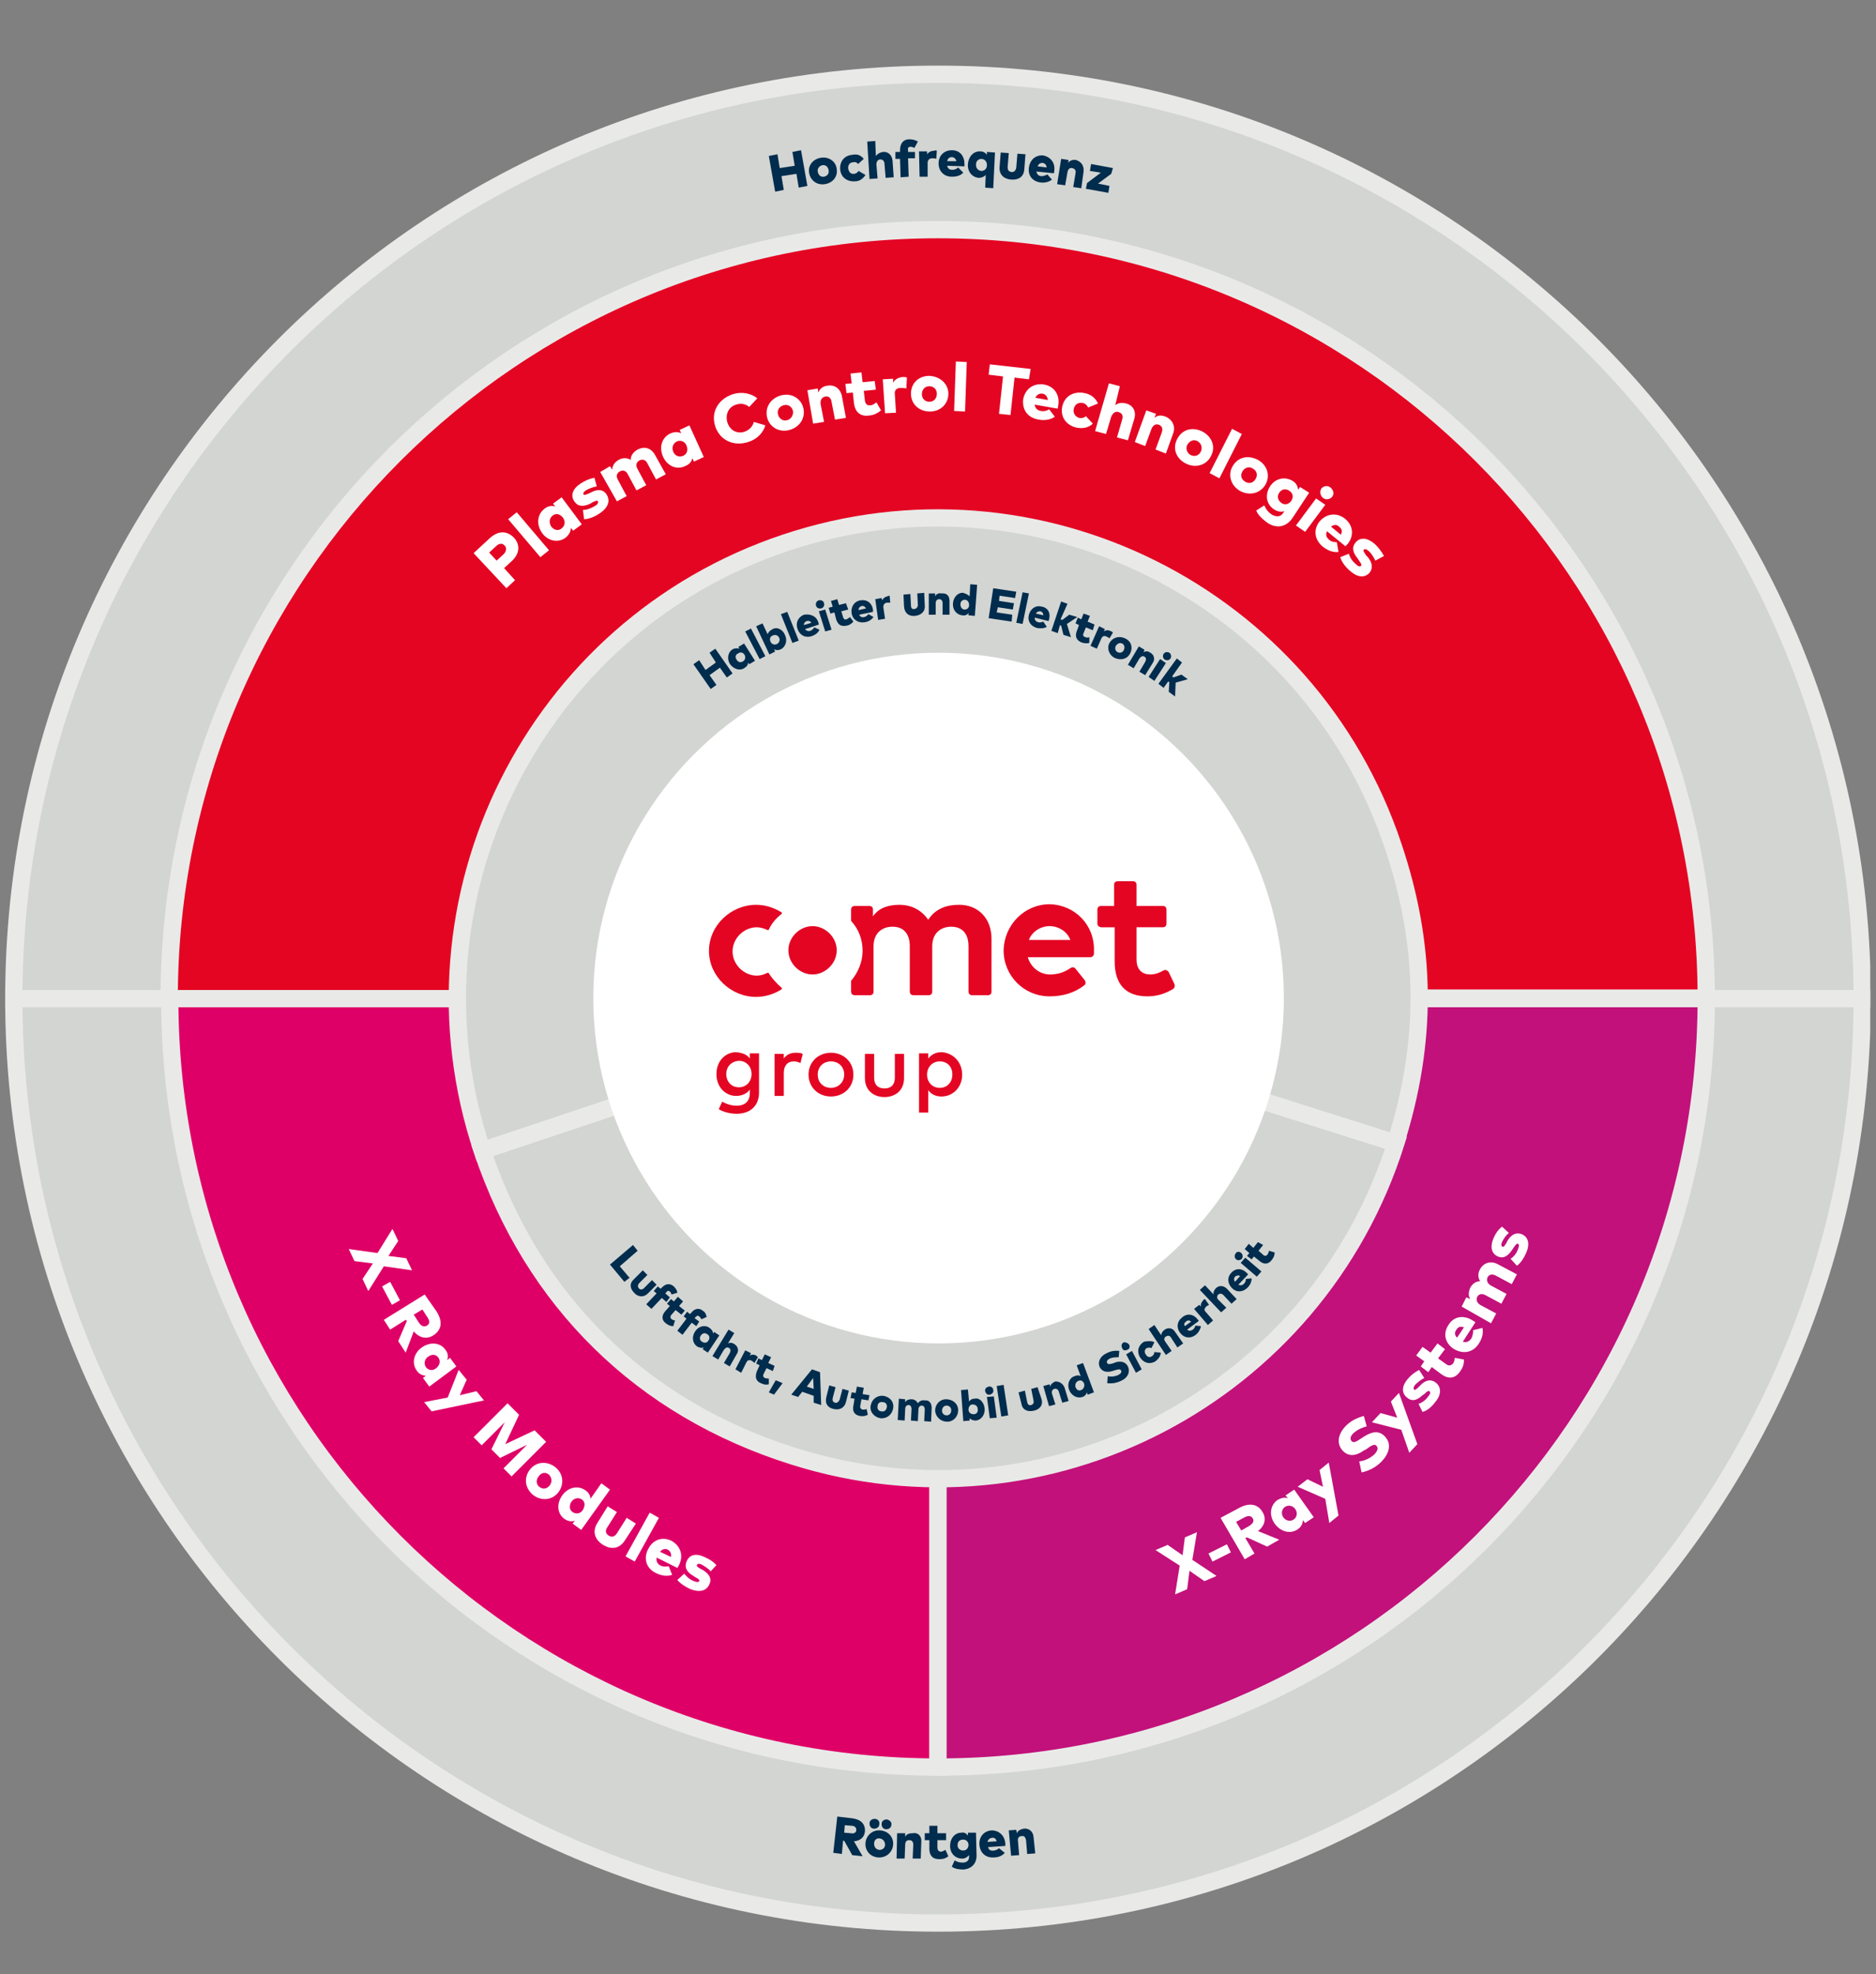 <?xml version="1.0" encoding="utf-8"?>
<!-- Generator: Adobe Illustrator 22.0.1, SVG Export Plug-In . SVG Version: 6.00 Build 0)  -->
<svg version="1.1" id="Ebene_1" xmlns="http://www.w3.org/2000/svg" xmlns:xlink="http://www.w3.org/1999/xlink" x="0px" y="0px"
	 viewBox="0 0 326 343" style="enable-background:new 0 0 326 343;" xml:space="preserve">
<rect x="0" y="0" width="326" height="343" fill="#808080" stroke="none"/>
<style type="text/css">
	.st0{clip-path:url(#SVGID_2_);fill:#D3D5D2;}
	.st1{clip-path:url(#SVGID_4_);fill:none;stroke:#E9EAE8;stroke-width:3;stroke-miterlimit:10;}
	.st2{clip-path:url(#SVGID_6_);fill:#D3D5D2;}
	.st3{clip-path:url(#SVGID_8_);fill:none;stroke:#E9EAE8;stroke-width:3;stroke-miterlimit:10;}
	.st4{clip-path:url(#SVGID_10_);fill:#DF0067;}
	.st5{clip-path:url(#SVGID_10_);fill:none;stroke:#E9EAE8;stroke-width:3;stroke-miterlimit:10;}
	.st6{clip-path:url(#SVGID_10_);fill:#C2117A;}
	.st7{clip-path:url(#SVGID_10_);fill:#E40523;}
	.st8{clip-path:url(#SVGID_10_);fill-rule:evenodd;clip-rule:evenodd;fill:#D3D5D2;}
	.st9{clip-path:url(#SVGID_10_);fill:#D3D5D2;}
	.st10{clip-path:url(#SVGID_10_);fill:#FFFFFF;}
	.st11{clip-path:url(#SVGID_10_);fill:none;stroke:#FFFFFF;stroke-width:3;stroke-miterlimit:10;}
	.st12{fill:#002C4D;}
	.st13{fill:#FFFFFF;}
	.st14{clip-path:url(#SVGID_12_);fill:#E40523;}
</style>
<g>
	<defs>
		<rect id="SVGID_1_" width="326" height="343"/>
	</defs>
	<clipPath id="SVGID_2_">
		<use xlink:href="#SVGID_1_"  style="overflow:visible;"/>
	</clipPath>
	<path class="st0" d="M163,173.5h160.6c0,88.7-71.9,160.6-160.6,160.6S2.4,262.2,2.4,173.5H163z"/>
</g>
<g>
	<defs>
		<rect id="SVGID_3_" x="0.9" y="7" width="324.1" height="328.6"/>
	</defs>
	<clipPath id="SVGID_4_">
		<use xlink:href="#SVGID_3_"  style="overflow:visible;"/>
	</clipPath>
	<path class="st1" d="M163,173.5h160.6c0,88.7-71.9,160.6-160.6,160.6S2.4,262.2,2.4,173.5H163z"/>
</g>
<g>
	<defs>
		<rect id="SVGID_5_" width="326" height="343"/>
	</defs>
	<clipPath id="SVGID_6_">
		<use xlink:href="#SVGID_5_"  style="overflow:visible;"/>
	</clipPath>
	<path class="st2" d="M163,173.5H2.4C2.4,84.8,74.3,12.9,163,12.9s160.6,71.9,160.6,160.6H163z"/>
</g>
<g>
	<defs>
		<rect id="SVGID_7_" x="0.9" y="7" width="324.1" height="328.6"/>
	</defs>
	<clipPath id="SVGID_8_">
		<use xlink:href="#SVGID_7_"  style="overflow:visible;"/>
	</clipPath>
	<path class="st3" d="M163,173.5H2.4C2.4,84.8,74.3,12.9,163,12.9s160.6,71.9,160.6,160.6H163z"/>
</g>
<g>
	<defs>
		<rect id="SVGID_9_" width="326" height="343"/>
	</defs>
	<clipPath id="SVGID_10_">
		<use xlink:href="#SVGID_9_"  style="overflow:visible;"/>
	</clipPath>
	<path class="st4" d="M163,173.5V307c-73.8,0-133.5-59.8-133.5-133.5H163z"/>
	<path class="st5" d="M163,173.5V307c-73.8,0-133.5-59.8-133.5-133.5H163z"/>
	<path class="st6" d="M163,173.5h133.5c0,73.8-59.8,133.5-133.5,133.5V173.5z"/>
	<path class="st5" d="M163,173.5h133.5c0,73.8-59.8,133.5-133.5,133.5V173.5z"/>
	<path class="st7" d="M163,173.5H29.4C29.4,99.7,89.2,39.9,163,39.9s133.5,59.8,133.5,133.5H163z"/>
	<path class="st5" d="M163,173.5H29.4C29.4,99.7,89.2,39.9,163,39.9s133.5,59.8,133.5,133.5H163z"/>
	<path class="st8" d="M163,173.4l79.6,25.1c-13.9,44-60.7,68.4-104.7,54.5c-26.4-8.3-45.3-26.9-54.1-53.1L163,173.4z"/>
	<path class="st5" d="M163,173.4l79.6,25.1c-13.9,44-60.7,68.4-104.7,54.5c-26.4-8.3-45.3-26.9-54.1-53.1L163,173.4z"/>
	<path class="st9" d="M163,173.4l-79.2,26.5c-14.6-43.7,9-91,52.7-105.6c43.7-14.6,91,9,105.6,52.7c5.9,17.5,6,34,0.4,51.6
		L163,173.4z"/>
	<path class="st5" d="M163,173.4l-79.2,26.5c-14.6-43.7,9-91,52.7-105.6c43.7-14.6,91,9,105.6,52.7c5.9,17.5,6,34,0.4,51.6
		L163,173.4z"/>
	<path class="st10" d="M221.6,173.4c0-32.3-26.2-58.5-58.5-58.5c-32.3,0-58.5,26.2-58.5,58.5c0,32.3,26.2,58.5,58.5,58.5
		C195.4,231.9,221.6,205.7,221.6,173.4"/>
	<circle class="st11" cx="163.1" cy="173.4" r="58.5"/>
</g>
<g>
	<path class="st12" d="M122.6,116.4l1.8-1.3l-1.1-1.7l1-0.7l3,4.3l-1,0.7l-1.2-1.7l-1.8,1.3l1.2,1.7l-1,0.7l-3-4.3l1-0.7
		L122.6,116.4z"/>
</g>
<g>
	<path class="st12" d="M131.2,114.8l-1,0.6l-0.2-0.3c0,0.4-0.2,0.7-0.7,1c-0.8,0.5-1.9,0.1-2.5-0.8c-0.5-0.9-0.3-2,0.5-2.5
		c0.4-0.2,0.8-0.2,1.2-0.1l-0.2-0.3l1-0.6L131.2,114.8z M128,114.6c0.2,0.4,0.7,0.6,1.1,0.3c0.4-0.2,0.5-0.7,0.3-1.1
		c-0.2-0.4-0.7-0.6-1.1-0.3C127.8,113.7,127.7,114.2,128,114.6z"/>
</g>
<g>
	<path class="st12" d="M133,114l-1,0.5l-2.5-4.8l1-0.5L133,114z"/>
</g>
<g>
	<path class="st12" d="M136.4,110.3c0.5,1,0.1,2.1-0.7,2.5c-0.5,0.2-0.8,0.2-1.2,0l0.2,0.4l-1,0.5l-2.3-4.9l1.1-0.5l0.9,1.9
		c0.1-0.3,0.3-0.6,0.7-0.8C134.9,108.8,136,109.3,136.4,110.3z M133.9,111.5c0.2,0.4,0.6,0.6,1.1,0.4c0.4-0.2,0.6-0.7,0.4-1.1
		c-0.2-0.4-0.6-0.6-1.1-0.4C133.8,110.6,133.7,111,133.9,111.5z"/>
</g>
<g>
	<path class="st12" d="M138.8,111.3l-1.1,0.4l-2-5l1.1-0.4L138.8,111.3z"/>
</g>
<g>
	<path class="st12" d="M142.2,108.1c0,0.1,0.1,0.3,0.1,0.4l-2.4,0.8c0.2,0.3,0.6,0.4,0.9,0.3c0.3-0.1,0.5-0.3,0.7-0.6l0.9,0.4
		c-0.2,0.5-0.7,0.9-1.3,1.1c-1.1,0.4-2.1-0.1-2.5-1.2c-0.4-1.1,0.1-2.1,1.1-2.5C140.9,106.6,141.9,107.1,142.2,108.1z M139.7,108.6
		l1.3-0.4c-0.2-0.3-0.5-0.4-0.8-0.3C139.9,108,139.7,108.2,139.7,108.6z"/>
</g>
<g>
	<path class="st12" d="M143.2,104.8c0.1,0.4-0.1,0.8-0.5,0.9c-0.4,0.1-0.8-0.1-0.9-0.5c-0.1-0.4,0.1-0.8,0.5-0.9
		C142.7,104.2,143.1,104.4,143.2,104.8z M144.5,109.4l-1.1,0.3l-1.1-3.5l1.1-0.3L144.5,109.4z"/>
</g>
<g>
	<path class="st12" d="M147.4,105.9l-1.2,0.3l0.3,1c0.1,0.4,0.4,0.5,0.6,0.4c0.2-0.1,0.4-0.2,0.6-0.4l0.6,0.8
		c-0.3,0.3-0.6,0.6-1.2,0.7c-1,0.2-1.5-0.2-1.8-1.1l-0.3-1.2l-0.7,0.2l-0.3-1l0.7-0.2l-0.3-1l1.1-0.3l0.3,1l1.2-0.3L147.4,105.9z"/>
</g>
<g>
	<path class="st12" d="M151.7,105.9c0,0.1,0,0.3,0,0.4l-2.4,0.5c0.2,0.4,0.5,0.5,0.9,0.4c0.3-0.1,0.5-0.2,0.7-0.5l0.9,0.5
		c-0.3,0.4-0.8,0.8-1.5,0.9c-1.1,0.2-2.1-0.4-2.3-1.5c-0.2-1.1,0.4-2.1,1.5-2.3C150.6,104.1,151.5,104.7,151.7,105.9z M149.2,106
		l1.3-0.3c-0.2-0.3-0.4-0.5-0.8-0.4C149.4,105.4,149.2,105.6,149.2,106z"/>
</g>
<g>
	<path class="st12" d="M154.6,103.5l0.1,1.2c-0.2,0-0.4,0-0.6,0c-0.4,0.1-0.6,0.3-0.6,0.8l0.3,2l-1.2,0.2l-0.5-3.6l1.1-0.2l0.1,0.4
		c0.2-0.4,0.5-0.6,0.9-0.7C154.4,103.5,154.5,103.5,154.6,103.5z"/>
</g>
<g>
	<path class="st12" d="M160.7,105.2c0.1,1.1-0.7,1.7-1.7,1.8c-1,0.1-1.8-0.4-1.9-1.6l-0.1-2.1l1.2-0.1l0.1,2c0,0.5,0.3,0.7,0.6,0.6
		c0.3,0,0.6-0.3,0.6-0.7l-0.1-2l1.2-0.1L160.7,105.2z"/>
</g>
<g>
	<path class="st12" d="M165,104.4l0,2.4l-1.2,0l0-2c0-0.4-0.2-0.7-0.6-0.7c-0.3,0-0.6,0.2-0.6,0.7l0,2l-1.2,0l0-3.7l1.1,0l0,0.5
		c0.2-0.4,0.6-0.6,1.1-0.5C164.5,103,165,103.5,165,104.4z"/>
</g>
<g>
	<path class="st12" d="M168.5,103.6l0.1-2.1l1.2,0.1l-0.4,5.4l-1.1-0.1l0-0.4c-0.2,0.3-0.6,0.5-1.1,0.4c-1-0.1-1.7-1-1.6-2.1
		c0.1-1.1,0.9-1.9,1.8-1.8C168,103.2,168.3,103.4,168.5,103.6z M166.9,105c0,0.5,0.3,0.9,0.7,0.9c0.5,0,0.8-0.3,0.8-0.8
		c0-0.5-0.3-0.9-0.7-0.9C167.2,104.2,166.9,104.5,166.9,105z"/>
</g>
<g>
	<path class="st12" d="M175.8,108l-4-0.6l0.8-5.2l4,0.6l-0.2,1.1l-2.7-0.4l-0.1,0.9l2.6,0.4l-0.2,1.1l-2.6-0.4l-0.2,0.9l2.7,0.4
		L175.8,108z"/>
</g>
<g>
	<path class="st12" d="M177.7,108.4l-1.1-0.2l1.1-5.3l1.1,0.2L177.7,108.4z"/>
</g>
<g>
	<path class="st12" d="M182.3,107.6c0,0.1-0.1,0.3-0.1,0.3l-2.4-0.6c0,0.4,0.2,0.7,0.6,0.8c0.3,0.1,0.6,0,0.9-0.1l0.6,0.9
		c-0.5,0.3-1.1,0.3-1.7,0.2c-1.1-0.3-1.7-1.2-1.4-2.3c0.3-1.1,1.2-1.7,2.3-1.4C182.1,105.6,182.6,106.5,182.3,107.6z M180,106.6
		l1.3,0.3c0-0.4-0.2-0.6-0.5-0.7C180.4,106.2,180.2,106.3,180,106.6z"/>
</g>
<g>
	<path class="st12" d="M184.3,107.6l0.3,0.1l1.2-0.9l1.4,0.4l-1.8,1.2l0.7,2.3l-1.3-0.4l-0.4-1.6l-0.2-0.1l-0.4,1.4l-1.1-0.4
		l1.7-5.1l1.1,0.4L184.3,107.6z"/>
</g>
<g>
	<path class="st12" d="M189.9,109.5l-1.2-0.5l-0.4,1c-0.2,0.4,0,0.6,0.3,0.7c0.2,0.1,0.5,0.1,0.7,0l0,1c-0.4,0.1-0.8,0.1-1.4-0.1
		c-0.9-0.4-1.1-1.1-0.8-1.9l0.4-1.1l-0.6-0.3l0.4-1l0.6,0.3l0.4-1l1.1,0.4l-0.4,1l1.2,0.5L189.9,109.5z"/>
</g>
<g>
	<path class="st12" d="M193.4,109.9l-0.6,1c-0.1-0.1-0.3-0.2-0.5-0.3c-0.4-0.2-0.7-0.1-0.9,0.3l-0.8,1.8l-1.1-0.5l1.5-3.4l1,0.5
		l-0.2,0.4c0.3-0.2,0.7-0.3,1.1-0.1C193.2,109.7,193.3,109.8,193.4,109.9z"/>
</g>
<g>
	<path class="st12" d="M196.4,113.5c-0.5,1-1.6,1.3-2.7,0.8c-1-0.5-1.4-1.7-0.9-2.6s1.6-1.3,2.7-0.8
		C196.6,111.4,196.9,112.5,196.4,113.5z M193.9,112.2c-0.2,0.4-0.1,0.9,0.3,1.1c0.4,0.2,0.9,0.1,1.1-0.4c0.2-0.4,0.1-0.9-0.3-1.1
		C194.6,111.6,194.2,111.8,193.9,112.2z"/>
</g>
<g>
	<path class="st12" d="M200.3,115.2l-1.3,2.1l-1-0.6l1-1.7c0.2-0.4,0.2-0.7-0.1-0.9c-0.3-0.2-0.6-0.1-0.9,0.3l-1,1.7l-1-0.6l1.9-3.2
		l1,0.6l-0.2,0.4c0.4-0.2,0.8-0.2,1.2,0.1C200.5,113.7,200.8,114.5,200.3,115.2z"/>
</g>
<g>
	<path class="st12" d="M200.6,118.3l-1-0.7l2-3.1l1,0.7L200.6,118.3z M203.4,114.4c-0.2,0.3-0.6,0.4-1,0.2c-0.3-0.2-0.4-0.6-0.2-1
		c0.2-0.3,0.6-0.4,1-0.2C203.5,113.6,203.6,114.1,203.4,114.4z"/>
</g>
<g>
	<path class="st12" d="M203.7,117.5l0.2,0.2l1.4-0.5l1.1,0.8l-2.1,0.6l-0.1,2.4l-1.1-0.8l0.1-1.7l-0.2-0.1l-0.8,1.1l-0.9-0.7
		l3.2-4.4l0.9,0.7L203.7,117.5z"/>
</g>
<g>
	<path class="st12" d="M108.5,222.7l-2.5-3l4-3.4l0.8,1l-3.1,2.7l1.7,2L108.5,222.7z"/>
</g>
<g>
	<path class="st12" d="M112.6,224.7c-0.8,0.8-1.8,0.6-2.4-0.1c-0.7-0.7-0.9-1.6,0-2.4l1.5-1.5l0.8,0.8l-1.4,1.4
		c-0.3,0.3-0.3,0.7-0.1,0.9c0.2,0.3,0.6,0.3,0.9,0l1.4-1.4l0.8,0.8L112.6,224.7z"/>
</g>
<g>
	<path class="st12" d="M115.8,226.2l-0.8-0.7l-1.8,1.9l-0.9-0.8l1.8-1.9l-0.5-0.4l0.7-0.8l0.5,0.4l0.2-0.2c0.7-0.7,1.4-0.8,2.1-0.2
		c0.4,0.4,0.6,0.8,0.6,1.1l-1,0.3c-0.1-0.2-0.1-0.4-0.3-0.5c-0.2-0.2-0.4-0.2-0.6,0.1l-0.2,0.2l0.8,0.7L115.8,226.2z"/>
</g>
<g>
	<path class="st12" d="M118.4,228.4l-1-0.8l-0.7,0.8c-0.3,0.3-0.2,0.6,0,0.8c0.2,0.1,0.4,0.2,0.6,0.2l-0.3,1c-0.4,0-0.8-0.1-1.3-0.5
		c-0.8-0.6-0.7-1.4-0.1-2.1l0.8-0.9l-0.5-0.4l0.7-0.8l0.5,0.4l0.7-0.8l0.9,0.8l-0.7,0.8l1,0.8L118.4,228.4z"/>
</g>
<g>
	<path class="st12" d="M121,230.4l-0.8-0.6l-1.6,2.1l-0.9-0.7l1.6-2.1l-0.5-0.4l0.6-0.8l0.5,0.4l0.2-0.2c0.6-0.8,1.4-0.9,2-0.4
		c0.5,0.3,0.6,0.7,0.7,1.1l-0.9,0.4c-0.1-0.2-0.2-0.3-0.4-0.5c-0.2-0.2-0.4-0.1-0.6,0.1l-0.2,0.2l0.8,0.6L121,230.4z"/>
</g>
<g>
	<path class="st12" d="M123,235l-0.9-0.6l0.2-0.3c-0.3,0.1-0.7,0.1-1.2-0.2c-0.8-0.6-0.9-1.7-0.3-2.6c0.6-0.9,1.7-1.2,2.5-0.6
		c0.4,0.3,0.6,0.6,0.6,1l0.2-0.3l0.9,0.6L123,235z M121.8,232c-0.3,0.4-0.2,0.9,0.2,1.1c0.4,0.3,0.9,0.2,1.1-0.2
		c0.3-0.4,0.2-0.9-0.2-1.1C122.5,231.5,122.1,231.6,121.8,232z"/>
</g>
<g>
	<path class="st12" d="M126.5,233.4c0.4-0.2,0.8-0.1,1.1,0.1c0.6,0.4,0.9,1.1,0.4,1.8l-1.2,2.1l-1-0.6l1-1.7
		c0.2-0.4,0.2-0.7-0.1-0.9c-0.3-0.2-0.6-0.1-0.9,0.3l-1,1.7l-1-0.6l2.8-4.6l1,0.6L126.5,233.4z"/>
</g>
<g>
	<path class="st12" d="M131.7,235.8l-0.6,1c-0.1-0.1-0.3-0.3-0.5-0.4c-0.4-0.2-0.7-0.1-0.9,0.3l-0.9,1.8l-1-0.6l1.7-3.3l1,0.5
		l-0.2,0.4c0.4-0.2,0.7-0.2,1.1,0C131.5,235.6,131.6,235.7,131.7,235.8z"/>
</g>
<g>
	<path class="st12" d="M134.3,238.2l-1.1-0.5l-0.5,1c-0.2,0.4,0,0.6,0.2,0.7c0.2,0.1,0.5,0.1,0.7,0.1l0,1c-0.4,0.1-0.8,0.1-1.4-0.2
		c-0.9-0.4-1-1.1-0.7-2l0.5-1.1l-0.6-0.3l0.4-0.9l0.6,0.3l0.5-1l1.1,0.5l-0.5,1l1.1,0.5L134.3,238.2z"/>
</g>
<g>
	<path class="st12" d="M136,240.3l-1.5,2l-0.9-0.4l1.2-2.1L136,240.3z"/>
</g>
<g>
	<path class="st12" d="M142.7,244.1l-1.3-0.4l0-1.2l-2-0.7l-0.7,0.9l-1.2-0.4l3.6-4.4l1.4,0.5L142.7,244.1z M140.2,240.9l1.2,0.4
		l-0.1-1.9L140.2,240.9z"/>
</g>
<g>
	<path class="st12" d="M147,243.6c-0.3,1.1-1.2,1.4-2.1,1.2c-1-0.2-1.6-0.9-1.3-2.1l0.5-2l1.1,0.3l-0.5,1.9
		c-0.1,0.5,0.1,0.7,0.4,0.8c0.3,0.1,0.6-0.1,0.8-0.5l0.5-1.9l1.1,0.3L147,243.6z"/>
</g>
<g>
	<path class="st12" d="M150.9,243.3l-1.2-0.2l-0.2,1.1c-0.1,0.4,0.1,0.6,0.4,0.7c0.2,0,0.5,0,0.7-0.1l0.2,1
		c-0.4,0.2-0.8,0.3-1.4,0.2c-1-0.2-1.3-0.9-1.1-1.8l0.2-1.2l-0.7-0.1l0.2-1l0.7,0.1l0.2-1.1l1.2,0.2l-0.2,1.1l1.2,0.2L150.9,243.3z"
		/>
</g>
<g>
	<path class="st12" d="M155.2,244.7c-0.2,1.1-1.1,1.8-2.2,1.7c-1.1-0.2-1.9-1.1-1.7-2.2c0.2-1.1,1.1-1.8,2.2-1.7
		C154.7,242.7,155.4,243.6,155.2,244.7z M152.5,244.3c-0.1,0.5,0.2,0.9,0.7,0.9c0.5,0.1,0.8-0.2,0.9-0.7c0.1-0.5-0.2-0.9-0.7-0.9
		C152.9,243.5,152.5,243.8,152.5,244.3z"/>
</g>
<g>
	<path class="st12" d="M161.9,244.6l-0.1,2.4l-1.2-0.1l0.1-2c0-0.4-0.2-0.7-0.5-0.7c-0.3,0-0.6,0.2-0.6,0.7l-0.1,2l-1.2-0.1l0.1-2
		c0-0.4-0.2-0.7-0.5-0.7c-0.3,0-0.6,0.2-0.6,0.7l-0.1,2l-1.2-0.1l0.2-3.7l1.1,0.1l0,0.5c0.3-0.4,0.6-0.5,1.1-0.5
		c0.5,0,0.9,0.3,1.1,0.7c0.3-0.4,0.7-0.6,1.2-0.5C161.4,243.2,161.9,243.7,161.9,244.6z"/>
</g>
<g>
	<path class="st12" d="M166.5,245c0,1.1-0.8,2-1.9,2c-1.1,0-2-0.8-2.1-1.9c0-1.1,0.8-2,1.9-2C165.6,243.1,166.5,243.9,166.5,245z
		 M163.7,245.1c0,0.5,0.4,0.8,0.8,0.8c0.5,0,0.8-0.4,0.8-0.9c0-0.5-0.4-0.8-0.8-0.8C164,244.2,163.7,244.6,163.7,245.1z"/>
</g>
<g>
	<path class="st12" d="M171.1,244.7c0.1,1.1-0.6,2-1.5,2.1c-0.5,0-0.8-0.1-1.1-0.4l0,0.4l-1.1,0.1l-0.4-5.4l1.2-0.1l0.2,2.1
		c0.2-0.3,0.5-0.5,1-0.5C170.2,242.8,171,243.6,171.1,244.7z M168.3,244.9c0,0.5,0.4,0.8,0.9,0.8c0.5,0,0.8-0.4,0.7-0.9
		c0-0.5-0.4-0.8-0.9-0.8C168.6,244,168.3,244.4,168.3,244.9z"/>
</g>
<g>
	<path class="st12" d="M172.6,241.5c0.1,0.4-0.2,0.7-0.6,0.8c-0.4,0.1-0.7-0.2-0.8-0.6c-0.1-0.4,0.2-0.7,0.6-0.8
		C172.2,240.8,172.6,241.1,172.6,241.5z M173.2,246.3l-1.2,0.1l-0.5-3.7l1.2-0.1L173.2,246.3z"/>
</g>
<g>
	<path class="st12" d="M175.2,245.9l-1.2,0.2l-0.8-5.3l1.2-0.2L175.2,245.9z"/>
</g>
<g>
	<path class="st12" d="M181,243.1c0.3,1.1-0.4,1.8-1.4,2c-1,0.2-1.9-0.1-2.1-1.2l-0.5-2l1.1-0.3l0.4,2c0.1,0.5,0.4,0.6,0.7,0.5
		c0.3-0.1,0.5-0.3,0.4-0.8l-0.4-2l1.1-0.3L181,243.1z"/>
</g>
<g>
	<path class="st12" d="M185,241.1l0.7,2.3l-1.1,0.3l-0.6-1.9c-0.1-0.4-0.4-0.6-0.8-0.5c-0.3,0.1-0.5,0.4-0.4,0.8l0.6,1.9l-1.1,0.3
		l-1-3.5l1.1-0.3l0.1,0.4c0.1-0.4,0.4-0.7,0.9-0.9C184,240,184.7,240.3,185,241.1z"/>
</g>
<g>
	<path class="st12" d="M187.8,239.1l-0.7-1.9l1.1-0.4l1.9,5.1l-1.1,0.4l-0.1-0.4c-0.1,0.3-0.4,0.7-0.8,0.8c-0.9,0.3-1.9-0.2-2.3-1.2
		c-0.4-1,0-2.1,0.9-2.4C187.2,238.9,187.5,238.9,187.8,239.1z M186.9,241c0.2,0.5,0.6,0.7,1,0.5c0.4-0.2,0.6-0.6,0.5-1.1
		c-0.2-0.5-0.6-0.7-1-0.5C186.9,240.1,186.8,240.6,186.9,241z"/>
</g>
<g>
	<path class="st12" d="M194.4,235.8c-0.4,0-1,0-1.5,0.2c-0.4,0.2-0.7,0.5-0.5,0.8c0.1,0.3,0.6,0.2,1.2,0l0.2-0.1
		c1-0.3,1.8-0.1,2.2,0.7c0.5,1.1-0.2,2.1-1.2,2.5c-0.8,0.4-1.7,0.5-2.4,0.4l0.1-1.2c0.5,0.1,1.1,0.1,1.8-0.2
		c0.4-0.2,0.7-0.5,0.5-0.8c-0.1-0.3-0.5-0.2-1.2,0l-0.3,0.1c-1,0.3-1.8,0.1-2.2-0.7c-0.4-0.9,0.1-1.9,1.2-2.4
		c0.6-0.3,1.2-0.5,2.2-0.4L194.4,235.8z"/>
</g>
<g>
	<path class="st12" d="M196.2,233.6c0.2,0.3,0.1,0.8-0.3,0.9c-0.4,0.2-0.8,0.1-0.9-0.3c-0.2-0.4-0.1-0.8,0.3-1
		C195.6,233.2,196,233.3,196.2,233.6z M198.4,237.9l-1,0.6l-1.7-3.2l1-0.6L198.4,237.9z"/>
</g>
<g>
	<path class="st12" d="M200.6,233.2l-0.5,1c-0.3-0.1-0.5-0.1-0.8,0c-0.4,0.2-0.5,0.7-0.2,1.1c0.3,0.5,0.7,0.6,1.1,0.3
		c0.2-0.1,0.4-0.4,0.4-0.7l1.1,0.1c0,0.6-0.4,1.1-0.9,1.5c-1,0.6-2.1,0.3-2.7-0.7c-0.6-1-0.3-2.1,0.7-2.7
		C199.4,233,200.1,232.9,200.6,233.2z"/>
</g>
<g>
	<path class="st12" d="M201.8,232c0-0.4,0.2-0.7,0.6-1c0.6-0.4,1.4-0.3,1.8,0.4l1.4,2l-1,0.7l-1.1-1.7c-0.2-0.4-0.6-0.4-0.9-0.2
		c-0.3,0.2-0.4,0.5-0.1,0.9l1.1,1.6l-1,0.7l-3-4.5l1-0.7L201.8,232z"/>
</g>
<g>
	<path class="st12" d="M208.1,229.2c0.1,0.1,0.2,0.2,0.2,0.3l-2,1.5c0.3,0.3,0.7,0.2,1,0c0.2-0.2,0.4-0.4,0.4-0.7l1,0.1
		c-0.1,0.5-0.4,1.1-0.9,1.5c-0.9,0.7-2,0.6-2.7-0.3c-0.7-0.9-0.6-2,0.3-2.7C206.3,228.1,207.4,228.3,208.1,229.2z M205.9,230.4
		l1.1-0.8c-0.3-0.2-0.6-0.3-0.9,0C205.8,229.8,205.7,230.1,205.9,230.4z"/>
</g>
<g>
	<path class="st12" d="M209.4,225.7l0.7,1c-0.2,0.1-0.4,0.2-0.5,0.3c-0.3,0.3-0.4,0.6-0.1,0.9l1.3,1.5l-0.9,0.8l-2.4-2.8l0.9-0.7
		l0.3,0.3c-0.1-0.4,0.1-0.8,0.4-1.1C209.1,225.8,209.3,225.7,209.4,225.7z"/>
</g>
<g>
	<path class="st12" d="M210.9,224.9c-0.1-0.4,0.1-0.8,0.4-1.1c0.5-0.5,1.3-0.5,1.9,0.1l1.7,1.8l-0.9,0.8l-1.4-1.5
		c-0.3-0.3-0.6-0.3-0.9-0.1c-0.2,0.2-0.3,0.6,0,0.9l1.4,1.4l-0.9,0.8l-3.7-3.9l0.9-0.8L210.9,224.9z"/>
</g>
<g>
	<path class="st12" d="M216.6,221.1c0.1,0.1,0.2,0.2,0.3,0.3l-1.7,1.8c0.4,0.2,0.7,0.1,1-0.2c0.2-0.2,0.3-0.5,0.3-0.8l1-0.1
		c0,0.5-0.2,1.1-0.7,1.6c-0.8,0.8-1.9,0.9-2.7,0.1c-0.8-0.8-0.9-1.9-0.1-2.7C214.7,220.3,215.8,220.3,216.6,221.1z M214.6,222.7
		l0.9-1c-0.3-0.2-0.6-0.1-0.9,0.1C214.4,222.1,214.4,222.4,214.6,222.7z"/>
</g>
<g>
	<path class="st12" d="M215.7,217.7c0.3,0.3,0.3,0.7,0.1,1c-0.3,0.3-0.7,0.3-1,0.1c-0.3-0.3-0.3-0.7-0.1-1
		C214.9,217.4,215.4,217.4,215.7,217.7z M219.2,220.9l-0.8,0.9l-2.8-2.4l0.8-0.9L219.2,220.9z"/>
</g>
<g>
	<path class="st12" d="M219.5,216.3l-0.8,1l0.8,0.7c0.3,0.3,0.6,0.2,0.8-0.1c0.1-0.2,0.2-0.4,0.2-0.6l1,0.3c0,0.4-0.1,0.8-0.5,1.3
		c-0.6,0.8-1.4,0.8-2.1,0.2l-1-0.8l-0.4,0.5l-0.8-0.6l0.4-0.5l-0.8-0.7l0.7-0.9l0.8,0.7l0.8-1L219.5,216.3z"/>
</g>
<g>
	<path class="st13" d="M87.6,98.7l1.9,2.1l-1.5,1.4l-5.7-6.1l2.7-2.5c1.6-1.5,3.1-1.4,4.3-0.2c1.1,1.2,1.1,2.8-0.5,4.2L87.6,98.7z
		 M85,96l1.3,1.4l1.2-1.1c0.5-0.5,0.6-1.1,0.2-1.5c-0.4-0.5-1-0.4-1.5,0.1L85,96z"/>
</g>
<g>
	<path class="st13" d="M95.4,95.6l-1.5,1.2l-5.6-6.6l1.5-1.2L95.4,95.6z"/>
</g>
<g>
	<path class="st13" d="M101.1,91.1l-1.5,1.1l-0.4-0.5c0,0.6-0.3,1.2-0.9,1.7c-1.3,1-3.1,0.6-4.1-0.8c-1-1.4-0.9-3.2,0.4-4.2
		c0.6-0.5,1.3-0.6,1.9-0.4l-0.4-0.5l1.5-1.1L101.1,91.1z M95.8,91.5c0.5,0.6,1.2,0.8,1.8,0.3c0.6-0.5,0.7-1.2,0.2-1.9
		c-0.5-0.6-1.2-0.8-1.8-0.3C95.4,90.1,95.4,90.9,95.8,91.5z"/>
</g>
<g>
	<path class="st13" d="M103.7,84.5c-0.6,0.1-1.4,0.4-1.9,0.7c-0.4,0.3-0.5,0.5-0.4,0.7c0.1,0.2,0.5,0,1-0.2l0.4-0.2
		c1.2-0.6,2.1-0.4,2.6,0.4c0.7,1.1,0.3,2.3-1.2,3.3c-0.9,0.6-1.9,1-2.7,1l-0.2-1.6c0.7,0,1.4-0.3,2.1-0.7c0.5-0.3,0.6-0.6,0.5-0.8
		c-0.1-0.2-0.4-0.1-1,0.2l-0.3,0.2c-1.3,0.6-2.2,0.5-2.8-0.4c-0.7-1-0.3-2.2,1.1-3.1c0.8-0.5,1.4-0.8,2.4-1L103.7,84.5z"/>
</g>
<g>
	<path class="st13" d="M113.8,79l1.9,3.4l-1.7,0.9l-1.5-2.8c-0.3-0.6-0.8-0.8-1.4-0.5c-0.5,0.3-0.7,0.8-0.3,1.5l1.5,2.8l-1.7,0.9
		l-1.5-2.8c-0.3-0.6-0.8-0.8-1.4-0.5c-0.5,0.3-0.7,0.8-0.3,1.5l1.5,2.8l-1.7,0.9l-2.9-5.1L106,81l0.4,0.6c0-0.7,0.4-1.3,1.1-1.7
		c0.7-0.4,1.5-0.4,2.1,0c0-0.8,0.5-1.4,1.2-1.8C112,77.5,113.1,77.8,113.8,79z"/>
</g>
<g>
	<path class="st13" d="M122.3,79.4l-1.7,0.8l-0.3-0.6c-0.1,0.6-0.5,1.1-1.3,1.4c-1.5,0.7-3.1-0.1-3.8-1.7c-0.7-1.6-0.2-3.3,1.3-4
		c0.7-0.3,1.4-0.3,1.9,0l-0.3-0.6l1.7-0.8L122.3,79.4z M117,78.5c0.3,0.7,1,1,1.7,0.7c0.7-0.3,0.9-1,0.6-1.8c-0.3-0.7-1-1-1.7-0.7
		C116.9,77.1,116.7,77.8,117,78.5z"/>
</g>
<g>
	<path class="st13" d="M131.6,69.2l-1.4,1.5c-0.6-0.5-1.4-0.7-2.3-0.4c-1.3,0.4-1.9,1.7-1.5,3.1c0.5,1.5,1.8,2,3,1.6
		c0.8-0.3,1.4-0.9,1.6-1.7l2,0.6c-0.4,1.3-1.4,2.4-3,2.9c-2.5,0.8-4.9-0.3-5.7-2.7c-0.8-2.4,0.4-4.7,3-5.6
		C128.8,68,130.5,68.3,131.6,69.2z"/>
</g>
<g>
	<path class="st13" d="M139.6,70.9c0.4,1.7-0.6,3.3-2.4,3.8c-1.8,0.5-3.5-0.5-3.9-2.2c-0.4-1.7,0.6-3.3,2.4-3.8
		C137.5,68.2,139.2,69.2,139.6,70.9z M135.2,72c0.2,0.8,0.9,1.2,1.6,1c0.7-0.2,1.1-0.9,1-1.6c-0.2-0.8-0.9-1.2-1.6-1
		C135.4,70.6,135,71.3,135.2,72z"/>
</g>
<g>
	<path class="st13" d="M146.3,68.8l0.7,3.8l-1.9,0.3l-0.6-3.1c-0.1-0.7-0.5-1-1.1-0.9c-0.5,0.1-0.9,0.5-0.8,1.3l0.6,3.1l-1.9,0.3
		l-1-5.8l1.8-0.3l0.1,0.7c0.3-0.7,0.8-1.1,1.6-1.2C144.9,66.8,146,67.4,146.3,68.8z"/>
</g>
<g>
	<path class="st13" d="M152.2,67.7l-2.1,0.2l0.2,1.7c0.1,0.7,0.5,0.9,1,0.8c0.4,0,0.7-0.3,1-0.5l0.8,1.4c-0.5,0.4-1.1,0.8-2.1,0.9
		c-1.6,0.2-2.4-0.7-2.6-2.1l-0.2-1.9l-1.1,0.1l-0.2-1.6l1.1-0.1l-0.2-1.7l1.9-0.2l0.2,1.7l2.1-0.2L152.2,67.7z"/>
</g>
<g>
	<path class="st13" d="M157.6,65.6l-0.1,1.9c-0.3-0.1-0.6-0.1-1-0.1c-0.7,0-1.1,0.4-1,1.1l0.2,3.2l-1.9,0.1l-0.4-5.9l1.8-0.1l0,0.7
		c0.3-0.6,0.9-0.9,1.6-1C157.2,65.5,157.4,65.5,157.6,65.6z"/>
</g>
<g>
	<path class="st13" d="M164.8,68.4c0,1.8-1.4,3.1-3.2,3.1c-1.9,0-3.3-1.3-3.3-3.1c0-1.8,1.3-3.1,3.2-3.1
		C163.4,65.4,164.8,66.7,164.8,68.4z M160.2,68.5c0,0.8,0.6,1.3,1.3,1.3c0.8,0,1.3-0.6,1.3-1.4c0-0.8-0.6-1.3-1.3-1.3
		C160.7,67.1,160.2,67.7,160.2,68.5z"/>
</g>
<g>
	<path class="st13" d="M167.7,71.5l-1.9-0.1l0.3-8.6l1.9,0.1L167.7,71.5z"/>
</g>
<g>
	<path class="st13" d="M178.8,65.9l-2.5-0.3l-0.7,6.5l-2-0.2l0.7-6.5l-2.5-0.3l0.2-1.8l7.1,0.8L178.8,65.9z"/>
</g>
<g>
	<path class="st13" d="M183.9,70.4c0,0.2-0.1,0.4-0.1,0.6l-4-0.7c0.1,0.7,0.5,1,1.1,1.1c0.4,0.1,1,0,1.4-0.3l1,1.3
		c-0.7,0.5-1.7,0.7-2.8,0.5c-1.9-0.3-2.9-1.7-2.7-3.5c0.3-1.8,1.8-2.9,3.6-2.6C183.2,67.1,184.2,68.6,183.9,70.4z M179.9,69.1
		l2.2,0.4c-0.1-0.6-0.4-1-0.9-1.1C180.6,68.3,180.2,68.6,179.9,69.1z"/>
</g>
<g>
	<path class="st13" d="M190.8,70.1l-1.7,0.7c-0.2-0.4-0.5-0.7-1-0.8c-0.7-0.1-1.3,0.2-1.5,1c-0.2,0.8,0.3,1.4,0.9,1.6
		c0.4,0.1,0.9,0,1.2-0.3l1.2,1.3c-0.7,0.7-1.7,0.9-2.8,0.7c-1.9-0.4-2.9-2-2.5-3.7c0.4-1.8,2-2.7,3.9-2.3
		C189.6,68.5,190.4,69.2,190.8,70.1z"/>
</g>
<g>
	<path class="st13" d="M193.8,70.4c0.5-0.4,1.1-0.5,1.9-0.3c1.2,0.3,1.8,1.4,1.4,2.7l-1.1,3.7l-1.9-0.5l0.9-3.1
		c0.2-0.7,0-1.1-0.6-1.3c-0.5-0.2-1,0.1-1.3,0.8l-0.9,3l-1.9-0.5l2.4-8.3l1.9,0.5L193.8,70.4z"/>
</g>
<g>
	<path class="st13" d="M203.9,75.2l-1.3,3.6l-1.8-0.7l1.1-3c0.2-0.7,0-1.1-0.5-1.3c-0.5-0.2-1,0-1.3,0.7l-1.1,3l-1.8-0.7l2-5.5
		l1.7,0.6l-0.3,0.7c0.6-0.5,1.2-0.5,2-0.2C203.7,72.9,204.3,74,203.9,75.2z"/>
</g>
<g>
	<path class="st13" d="M210.5,79.1c-0.7,1.6-2.5,2.3-4.3,1.5c-1.7-0.8-2.5-2.5-1.7-4.2s2.5-2.3,4.3-1.5
		C210.5,75.7,211.3,77.5,210.5,79.1z M206.3,77.3c-0.3,0.7,0,1.5,0.7,1.8c0.7,0.3,1.4,0,1.7-0.7c0.3-0.7,0-1.5-0.7-1.8
		C207.4,76.3,206.7,76.6,206.3,77.3z"/>
</g>
<g>
	<path class="st13" d="M211.9,83.1l-1.7-0.9l3.9-7.7l1.7,0.9L211.9,83.1z"/>
</g>
<g>
	<path class="st13" d="M219.9,84.2c-0.9,1.5-2.7,2-4.4,1.1c-1.6-0.9-2.2-2.8-1.3-4.3c0.9-1.6,2.7-2,4.4-1.1
		C220.2,80.8,220.8,82.6,219.9,84.2z M215.9,81.9c-0.4,0.7-0.2,1.4,0.5,1.8c0.7,0.4,1.4,0.2,1.8-0.5c0.4-0.7,0.2-1.4-0.5-1.8
		C217.1,81,216.3,81.2,215.9,81.9z"/>
</g>
<g>
	<path class="st13" d="M225.6,85.1l0.3-0.5l1.6,1l-2.9,4.4c-1.1,1.6-2.8,1.9-4.4,0.8c-0.8-0.6-1.6-1.3-1.9-2.1l1.4-0.9
		c0.3,0.7,0.7,1.2,1.3,1.6c0.7,0.4,1.5,0.5,2-0.3l0.2-0.3c-0.5,0.2-1.2,0.1-1.8-0.3c-1.4-0.9-1.6-2.6-0.7-4c0.9-1.4,2.6-1.8,4-0.9
		C225.3,84,225.5,84.5,225.6,85.1z M222.3,85.6c-0.4,0.6-0.3,1.3,0.4,1.8c0.6,0.4,1.3,0.2,1.7-0.4c0.4-0.6,0.3-1.3-0.3-1.7
		C223.4,84.8,222.7,85,222.3,85.6z"/>
</g>
<g>
	<path class="st13" d="M226.8,92.4l-1.6-1.1l3.5-4.7l1.6,1.1L226.8,92.4z M231.5,86.3c-0.4,0.5-1.1,0.6-1.6,0.2
		c-0.5-0.4-0.6-1.1-0.3-1.6c0.4-0.5,1.1-0.6,1.6-0.2C231.7,85.1,231.9,85.8,231.5,86.3z"/>
</g>
<g>
	<path class="st13" d="M234.2,94.5c-0.1,0.1-0.3,0.3-0.4,0.4l-3.2-2.6c-0.3,0.6-0.1,1.1,0.4,1.5c0.3,0.3,0.8,0.4,1.3,0.4l0.3,1.7
		c-0.9,0.1-1.8-0.2-2.7-0.9c-1.5-1.2-1.7-3-0.6-4.4c1.2-1.4,3-1.6,4.4-0.5C235.2,91.3,235.3,93.1,234.2,94.5z M231.3,91.5l1.7,1.4
		c0.3-0.6,0.2-1-0.3-1.4C232.3,91.1,231.8,91.1,231.3,91.5z"/>
</g>
<g>
	<path class="st13" d="M239,97.4c-0.3-0.6-0.7-1.3-1.2-1.7c-0.4-0.3-0.6-0.4-0.8-0.2c-0.2,0.2,0.1,0.5,0.4,1l0.3,0.3
		c0.8,1,0.9,1.9,0.3,2.7c-0.9,1-2.2,0.8-3.5-0.4c-0.8-0.7-1.4-1.6-1.6-2.3l1.5-0.6c0.2,0.7,0.6,1.3,1.2,1.8c0.4,0.4,0.7,0.5,0.9,0.3
		c0.2-0.2,0-0.4-0.4-1l-0.2-0.3c-0.9-1.1-1-2-0.3-2.8c0.8-0.9,2-0.8,3.3,0.3c0.7,0.7,1.1,1.2,1.6,2.1L239,97.4z"/>
</g>
<g>
	<path class="st13" d="M207.2,271l4.2,2.8l-2.1,0.9l-2.6-1.8l-0.4,3.2l-2.1,0.9l0.8-5l-4.2-2.7l2.1-0.9l2.6,1.8l0.4-3.1l2.1-0.9
		L207.2,271z"/>
</g>
<g>
	<path class="st13" d="M213.9,269.7l-3.2,1.6l-0.7-1.4l3.2-1.6L213.9,269.7z"/>
</g>
<g>
	<path class="st13" d="M215.3,262c1.8-1,3.3-0.7,4.1,0.7c0.7,1.1,0.4,2.4-0.8,3.3l3.7,1.5l-2.1,1.2l-3.5-1.6l-0.3,0.1l1.6,2.7
		l-1.7,1l-4.2-7.2L215.3,262z M214.8,264.4l0.9,1.5l1.4-0.8c0.6-0.4,0.9-0.8,0.6-1.3c-0.3-0.5-0.8-0.5-1.4-0.2L214.8,264.4z"/>
</g>
<g>
	<path class="st13" d="M228.3,263.6l-1.5,1l-0.4-0.5c0,0.6-0.3,1.2-0.9,1.6c-1.3,0.9-3,0.4-4-1c-1-1.4-0.8-3.2,0.5-4.1
		c0.7-0.4,1.3-0.5,1.8-0.3l-0.4-0.5l1.5-1L228.3,263.6z M223,263.6c0.4,0.6,1.2,0.8,1.8,0.4c0.6-0.4,0.7-1.2,0.3-1.8
		c-0.4-0.6-1.2-0.8-1.8-0.4C222.7,262.2,222.6,263,223,263.6z"/>
</g>
<g>
	<path class="st13" d="M232.6,263.3l-1.6,1.3l-0.7-4.2l-4.8-2.1l1.7-1.3l2.7,1.3l-0.6-2.9l1.6-1.3L232.6,263.3z"/>
</g>
<g>
	<path class="st13" d="M237.5,247.8c-0.7,0.2-1.5,0.5-2.2,1.1c-0.6,0.5-0.8,1.1-0.4,1.5c0.4,0.4,1-0.1,1.8-0.6l0.3-0.2
		c1.4-0.9,2.6-1.1,3.6-0.1c1.4,1.4,0.7,3.2-0.6,4.5c-1,1-2.3,1.6-3.4,1.8l-0.4-1.9c0.8-0.1,1.7-0.4,2.6-1.2c0.5-0.5,0.8-1.1,0.4-1.5
		c-0.3-0.4-0.9-0.1-1.8,0.6L237,252c-1.4,1-2.7,1.1-3.7,0c-1.1-1.2-0.8-2.9,0.6-4.3c0.8-0.8,1.7-1.3,3.1-1.7L237.5,247.8z"/>
</g>
<g>
	<path class="st13" d="M246.3,250.9l-1.4,1.5l-1.4-4l-5.1-1.3l1.5-1.6l2.9,0.8l-1.1-2.8l1.4-1.5L246.3,250.9z"/>
</g>
<g>
	<path class="st13" d="M247.5,239.4c-0.6,0.3-1.2,0.8-1.6,1.2c-0.3,0.4-0.3,0.6-0.2,0.8c0.2,0.2,0.5-0.1,0.9-0.5l0.3-0.3
		c0.9-0.9,1.8-1,2.6-0.4c1,0.8,1,2.1-0.1,3.4c-0.6,0.8-1.4,1.5-2.2,1.7l-0.7-1.4c0.6-0.2,1.2-0.6,1.7-1.3c0.4-0.5,0.4-0.7,0.2-0.9
		c-0.2-0.1-0.4,0-0.9,0.5l-0.3,0.2c-1.1,1-1.9,1.1-2.7,0.4c-1-0.8-0.9-2,0.1-3.2c0.6-0.7,1.1-1.1,2-1.6L247.5,239.4z"/>
</g>
<g>
	<path class="st13" d="M251.1,234.4l-1.2,1.6l1.4,1c0.5,0.4,0.9,0.2,1.2-0.1c0.2-0.3,0.3-0.7,0.3-1l1.6,0.3c0,0.7-0.1,1.3-0.7,2.1
		c-0.9,1.3-2.1,1.3-3.3,0.4l-1.6-1.2l-0.6,0.9l-1.3-1l0.6-0.9l-1.4-1l1.1-1.5l1.4,1l1.2-1.6L251.1,234.4z"/>
</g>
<g>
	<path class="st13" d="M255.9,229.4c0.2,0.1,0.4,0.3,0.5,0.3l-2.2,3.4c0.6,0.2,1.1,0,1.5-0.6c0.2-0.4,0.3-0.9,0.3-1.4l1.6-0.4
		c0.2,0.8,0,1.8-0.6,2.7c-1,1.6-2.7,1.9-4.3,1c-1.6-1-2-2.7-1-4.2C252.6,228.7,254.3,228.4,255.9,229.4z M253.2,232.4l1.2-1.8
		c-0.6-0.2-1-0.1-1.3,0.4C252.7,231.5,252.8,232,253.2,232.4z"/>
</g>
<g>
	<path class="st13" d="M260.2,219.6l3.4,1.8l-0.9,1.7l-2.8-1.5c-0.6-0.3-1.1-0.2-1.4,0.3c-0.2,0.5-0.1,1,0.5,1.4l2.8,1.5l-0.9,1.7
		l-2.8-1.5c-0.6-0.3-1.1-0.2-1.4,0.3c-0.2,0.5-0.1,1,0.5,1.4l2.8,1.5l-0.9,1.7L254,227l0.8-1.6l0.7,0.3c-0.4-0.6-0.3-1.3,0-2
		c0.4-0.7,1-1.1,1.7-1.1c-0.4-0.7-0.4-1.4,0-2.1C257.8,219.4,259,219,260.2,219.6z"/>
</g>
<g>
	<path class="st13" d="M262.2,214.2c-0.5,0.4-0.9,1-1.2,1.6c-0.2,0.5-0.1,0.7,0.1,0.8c0.2,0.1,0.4-0.2,0.7-0.7l0.2-0.4
		c0.7-1.1,1.5-1.4,2.4-1.1c1.2,0.5,1.5,1.7,0.8,3.3c-0.4,0.9-1,1.8-1.6,2.2l-1.1-1.2c0.6-0.4,1-0.9,1.3-1.7c0.2-0.5,0.2-0.8,0-0.9
		c-0.2-0.1-0.4,0.1-0.8,0.7l-0.2,0.3c-0.8,1.2-1.6,1.6-2.5,1.2c-1.1-0.5-1.4-1.6-0.8-3.1c0.4-0.9,0.7-1.4,1.5-2.1L262.2,214.2z"/>
</g>
<g>
	<path class="st13" d="M66.7,220l-2.7,4.3l-1-2.1l1.8-2.7l-3.2-0.4l-1-2.1l5,0.7l2.6-4.2l1,2.1l-1.7,2.6l3.1,0.4l1,2.1L66.7,220z"/>
</g>
<g>
	<path class="st13" d="M68.1,226.7l-1.7-3.2l1.4-0.8l1.7,3.2L68.1,226.7z"/>
</g>
<g>
	<path class="st13" d="M75.9,227.9c1.1,1.8,0.8,3.2-0.6,4.1c-1.1,0.7-2.4,0.5-3.4-0.7l-1.4,3.7l-1.3-2l1.5-3.5l-0.2-0.2l-2.7,1.7
		l-1.1-1.7l7.1-4.4L75.9,227.9z M73.4,227.5l-1.5,0.9l0.9,1.4c0.4,0.6,0.9,0.8,1.4,0.5c0.5-0.3,0.5-0.8,0.1-1.4L73.4,227.5z"/>
</g>
<g>
	<path class="st13" d="M74.6,240.9l-1.1-1.5L74,239c-0.6,0-1.2-0.3-1.6-0.9c-0.9-1.3-0.5-3,0.9-4c1.4-1,3.2-0.9,4.1,0.4
		c0.5,0.6,0.5,1.3,0.3,1.8l0.5-0.4l1.1,1.5L74.6,240.9z M74.4,235.7c-0.6,0.4-0.8,1.2-0.4,1.8c0.4,0.6,1.2,0.7,1.8,0.2
		c0.6-0.5,0.8-1.2,0.4-1.8C75.8,235.3,75.1,235.2,74.4,235.7z"/>
</g>
<g>
	<path class="st13" d="M75,245.2l-1.3-1.6l4.1-0.8l1.9-4.8l1.4,1.7l-1.2,2.7l2.9-0.7l1.3,1.6L75,245.2z"/>
</g>
<g>
	<path class="st13" d="M88.9,256.5l-1.4-1.4l4.1-4.1l-4.7,2.3l-1.5-1.5l2.3-4.7l-4,4l-1.4-1.4l5.9-5.9l2,2l-2.4,5.1l5.1-2.4l2,2
		L88.9,256.5z"/>
</g>
<g>
	<path class="st13" d="M97,259.3c-1.1,1.4-3,1.5-4.4,0.4c-1.4-1.2-1.6-3-0.5-4.4c1.1-1.4,3-1.5,4.4-0.4
		C97.9,256,98.1,257.9,97,259.3z M93.6,256.5c-0.5,0.6-0.4,1.4,0.1,1.8c0.6,0.5,1.3,0.4,1.8-0.2c0.5-0.6,0.4-1.4-0.1-1.9
		C94.8,255.7,94.1,255.8,93.6,256.5z"/>
</g>
<g>
	<path class="st13" d="M102.6,260.4l1.9-2.7l1.5,1.1l-5,7l-1.5-1.1l0.4-0.5c-0.6,0.2-1.2,0.1-1.8-0.3c-1.3-0.9-1.4-2.7-0.4-4.1
		c1-1.4,2.7-1.8,4-0.9C102.3,259.3,102.6,259.8,102.6,260.4z M99.3,260.9c-0.4,0.6-0.4,1.4,0.2,1.8c0.6,0.4,1.4,0.3,1.8-0.4
		s0.4-1.4-0.2-1.8C100.5,260.1,99.7,260.3,99.3,260.9z"/>
</g>
<g>
	<path class="st13" d="M108.6,267.6c-1,1.6-2.5,1.6-3.8,0.8c-1.3-0.8-2-2.2-1-3.8l1.8-2.9l1.6,1l-1.7,2.7c-0.4,0.6-0.2,1.1,0.3,1.4
		c0.5,0.3,1,0.2,1.4-0.4l1.7-2.7l1.6,1L108.6,267.6z"/>
</g>
<g>
	<path class="st13" d="M110.3,271.3l-1.6-0.9l4.2-7.6l1.6,0.9L110.3,271.3z"/>
</g>
<g>
	<path class="st13" d="M118,271.9c-0.1,0.2-0.2,0.4-0.3,0.5l-3.6-1.8c-0.1,0.6,0.1,1.1,0.7,1.4c0.4,0.2,0.9,0.2,1.4,0.1l0.6,1.5
		c-0.8,0.3-1.8,0.2-2.8-0.3c-1.7-0.8-2.2-2.5-1.4-4.1c0.8-1.7,2.5-2.3,4.1-1.5C118.3,268.6,118.8,270.3,118,271.9z M114.7,269.6
		l1.9,0.9c0.1-0.6-0.1-1-0.6-1.3C115.5,269,115,269.2,114.7,269.6z"/>
</g>
<g>
	<path class="st13" d="M123.5,273c-0.4-0.5-1.1-0.9-1.6-1.2c-0.5-0.2-0.7-0.1-0.8,0.1c-0.1,0.2,0.2,0.4,0.7,0.7l0.4,0.2
		c1.1,0.7,1.5,1.5,1.1,2.4c-0.5,1.2-1.7,1.5-3.3,0.9c-0.9-0.4-1.8-1-2.3-1.6l1.2-1.1c0.4,0.5,0.9,1,1.7,1.3c0.5,0.2,0.8,0.2,0.9,0
		c0.1-0.2-0.1-0.4-0.7-0.7l-0.3-0.2c-1.2-0.7-1.6-1.5-1.2-2.5c0.5-1.2,1.6-1.5,3.1-0.8c0.9,0.4,1.4,0.7,2.1,1.4L123.5,273z"/>
</g>
<g>
	<path class="st12" d="M135.5,29.2l2.6-0.4l-0.4-2.4l1.5-0.3l1.1,6.2l-1.5,0.3l-0.4-2.4l-2.6,0.4l0.4,2.4l-1.5,0.3l-1.1-6.2l1.5-0.3
		L135.5,29.2z"/>
</g>
<g>
	<path class="st12" d="M145.4,29.4c0.2,1.3-0.7,2.4-2.1,2.6c-1.4,0.2-2.5-0.7-2.7-2c-0.2-1.3,0.7-2.4,2.1-2.6
		C144.1,27.2,145.3,28.1,145.4,29.4z M142.1,29.8c0.1,0.6,0.5,1,1.1,0.9c0.5-0.1,0.9-0.5,0.8-1.1s-0.5-1-1.1-0.9
		C142.4,28.8,142,29.3,142.1,29.8z"/>
</g>
<g>
	<path class="st12" d="M150.1,27.6l-1,0.9c-0.2-0.3-0.5-0.4-0.9-0.3c-0.5,0-0.9,0.5-0.8,1.1c0.1,0.6,0.5,1,1,0.9
		c0.3,0,0.6-0.2,0.8-0.5l1.2,0.7c-0.4,0.6-1,1.1-1.8,1.1c-1.4,0.1-2.5-0.7-2.6-2.1c-0.1-1.3,0.7-2.4,2.1-2.5
		C149,26.7,149.6,27,150.1,27.6z"/>
</g>
<g>
	<path class="st12" d="M152.2,27.1c0.3-0.4,0.7-0.6,1.2-0.7c0.9-0.1,1.6,0.5,1.7,1.5l0.2,2.9l-1.4,0.1l-0.2-2.4
		c0-0.5-0.3-0.8-0.7-0.8c-0.4,0-0.7,0.3-0.7,0.9l0.2,2.4l-1.4,0.1l-0.4-6.5l1.4-0.1L152.2,27.1z"/>
</g>
<g>
	<path class="st12" d="M159,27.5l-1.2,0l0.1,3.2l-1.4,0.1l-0.1-3.2l-0.8,0l0-1.2l0.8,0l0-0.3c0-1.2,0.6-1.9,1.6-1.9
		c0.7,0,1.2,0.2,1.5,0.4l-0.6,1.1c-0.2-0.1-0.4-0.2-0.7-0.2c-0.3,0-0.5,0.2-0.4,0.6l0,0.3l1.2,0L159,27.5z"/>
</g>
<g>
	<path class="st12" d="M162.8,26.2l-0.1,1.4c-0.2-0.1-0.5-0.1-0.7-0.1c-0.5,0-0.8,0.3-0.8,0.8l0,2.4l-1.4,0l-0.1-4.4l1.4,0l0,0.5
		c0.3-0.4,0.7-0.6,1.2-0.6C162.5,26.1,162.7,26.1,162.8,26.2z"/>
</g>
<g>
	<path class="st12" d="M167.6,28.5c0,0.1,0,0.3,0,0.4l-3-0.1c0.1,0.5,0.4,0.7,0.9,0.7c0.3,0,0.7-0.1,1-0.4l0.9,0.9
		c-0.5,0.5-1.1,0.7-2,0.7c-1.4,0-2.3-1-2.3-2.3c0-1.4,1-2.3,2.3-2.3C166.8,26.1,167.6,27.1,167.6,28.5z M164.6,28l1.6,0
		c-0.1-0.4-0.4-0.7-0.8-0.7C165,27.3,164.7,27.5,164.6,28z"/>
</g>
<g>
	<path class="st12" d="M171.5,26.9l0-0.5l1.4,0.1l-0.3,6.2l-1.4-0.1l0.1-2.2c-0.3,0.3-0.7,0.5-1.2,0.5c-1.2-0.1-2-1.1-1.9-2.4
		c0.1-1.3,1-2.3,2.2-2.2C170.9,26.3,171.3,26.6,171.5,26.9z M169.6,28.6c0,0.6,0.3,1,0.9,1.1c0.6,0,1-0.4,1-1c0-0.6-0.3-1-0.9-1.1
		C170,27.6,169.6,28,169.6,28.6z"/>
</g>
<g>
	<path class="st12" d="M178,29.4c-0.1,1.4-1.1,1.9-2.3,1.8c-1.2-0.1-2.1-0.8-2-2.2l0.2-2.5l1.4,0.1l-0.2,2.4c0,0.6,0.2,0.8,0.7,0.9
		c0.4,0,0.7-0.2,0.8-0.8l0.2-2.4l1.4,0.1L178,29.4z"/>
</g>
<g>
	<path class="st12" d="M183.2,29.7c0,0.1,0,0.3-0.1,0.4l-3-0.3c0.1,0.5,0.4,0.8,0.9,0.8c0.3,0,0.7-0.1,1-0.3l0.8,0.9
		c-0.5,0.4-1.2,0.6-2,0.5c-1.4-0.2-2.2-1.2-2-2.6c0.2-1.4,1.2-2.2,2.5-2.1C182.6,27.3,183.4,28.3,183.2,29.7z M180.3,28.9l1.6,0.2
		c-0.1-0.5-0.3-0.7-0.7-0.8C180.7,28.3,180.5,28.5,180.3,28.9z"/>
</g>
<g>
	<path class="st12" d="M188.3,29.8l-0.4,2.9l-1.4-0.2l0.4-2.4c0.1-0.5-0.1-0.8-0.6-0.9c-0.4-0.1-0.7,0.2-0.8,0.7l-0.4,2.3l-1.4-0.2
		l0.7-4.4l1.3,0.2l-0.1,0.5c0.3-0.4,0.8-0.6,1.4-0.5C187.9,28.1,188.4,28.8,188.3,29.8z"/>
</g>
<g>
	<path class="st12" d="M193.1,30.2l-2.3,1.7l2,0.4l-0.2,1.2l-3.9-0.7l0.2-1l2.4-1.8l-1.9-0.3l0.2-1.2l3.8,0.7L193.1,30.2z"/>
</g>
<g>
	<path class="st12" d="M148.1,315.9c1.5,0.2,2.3,1,2.2,2.3c-0.1,1-0.8,1.6-1.9,1.7l1.5,2.6l-1.8-0.2l-1.4-2.5l-0.2,0l-0.2,2.3
		l-1.5-0.2l0.7-6.3L148.1,315.9z M146.8,317.1l-0.1,1.3l1.2,0.1c0.5,0.1,0.9-0.1,0.9-0.6c0-0.4-0.3-0.7-0.8-0.7L146.8,317.1z"/>
</g>
<g>
	<path class="st12" d="M155.2,320.5c-0.1,1.3-1.2,2.3-2.6,2.2c-1.4-0.1-2.3-1.2-2.2-2.5c0.1-1.3,1.2-2.3,2.5-2.2
		C154.4,318.1,155.3,319.2,155.2,320.5z M152.8,316.9c0,0.5-0.4,0.8-0.9,0.8c-0.5,0-0.8-0.4-0.8-0.9c0-0.5,0.4-0.8,0.9-0.8
		C152.5,316,152.9,316.4,152.8,316.9z M151.9,320.3c0,0.6,0.3,1,0.9,1.1c0.6,0,1-0.4,1-0.9s-0.3-1-0.9-1.1
		C152.3,319.3,151.9,319.7,151.9,320.3z M154.9,317c0,0.5-0.4,0.8-0.9,0.8c-0.5,0-0.8-0.4-0.8-0.9c0-0.5,0.4-0.8,0.9-0.8
		C154.6,316.2,155,316.6,154.9,317z"/>
</g>
<g>
	<path class="st12" d="M160.1,320l-0.1,2.9l-1.4,0l0.1-2.4c0-0.5-0.2-0.8-0.7-0.8c-0.4,0-0.7,0.2-0.7,0.8l-0.1,2.4l-1.4,0l0.1-4.4
		l1.4,0l0,0.6c0.3-0.5,0.7-0.6,1.3-0.6C159.5,318.3,160.2,319,160.1,320z"/>
</g>
<g>
	<path class="st12" d="M164.4,319.7l-1.5,0l0,1.3c0,0.5,0.3,0.7,0.6,0.7c0.3,0,0.5-0.2,0.8-0.3l0.5,1.1c-0.4,0.3-0.8,0.5-1.6,0.5
		c-1.2,0-1.7-0.7-1.7-1.8l0-1.5l-0.8,0l0-1.2l0.8,0l0-1.3l1.4,0l0,1.3l1.5,0L164.4,319.7z"/>
</g>
<g>
	<path class="st12" d="M168.2,318.9l0-0.5l1.4,0l0.1,4c0,1.4-0.9,2.3-2.3,2.4c-0.7,0-1.5-0.1-2-0.5l0.5-1.1c0.4,0.3,0.9,0.4,1.4,0.4
		c0.6,0,1.1-0.3,1.1-1l0-0.3c-0.3,0.3-0.6,0.6-1.2,0.6c-1.2,0-2.1-0.9-2.1-2.2c0-1.3,0.8-2.3,2-2.3
		C167.5,318.3,167.9,318.5,168.2,318.9z M166.4,320.6c0,0.5,0.4,0.9,1,0.9c0.5,0,0.9-0.4,0.9-1c0-0.5-0.4-0.9-0.9-0.9
		C166.7,319.6,166.4,320,166.4,320.6z"/>
</g>
<g>
	<path class="st12" d="M174.7,320.3c0,0.1,0,0.3,0,0.4l-3,0.2c0.1,0.5,0.5,0.7,1,0.6c0.3,0,0.7-0.2,0.9-0.4l1,0.8
		c-0.4,0.5-1.1,0.8-1.9,0.8c-1.4,0.1-2.4-0.8-2.5-2.2c-0.1-1.4,0.8-2.4,2.1-2.5C173.6,318,174.6,318.9,174.7,320.3z M171.6,320
		l1.6-0.1c-0.1-0.4-0.4-0.7-0.8-0.6C172,319.3,171.7,319.6,171.6,320z"/>
</g>
<g>
	<path class="st12" d="M179.6,319.1l0.3,2.9l-1.4,0.1l-0.2-2.4c-0.1-0.5-0.3-0.8-0.8-0.7c-0.4,0-0.7,0.3-0.6,0.9l0.2,2.4l-1.4,0.1
		l-0.4-4.4l1.3-0.1l0.1,0.6c0.2-0.5,0.7-0.7,1.2-0.8C178.7,317.6,179.5,318.1,179.6,319.1z"/>
</g>
<g>
	<defs>
		<rect id="SVGID_11_" x="122.5" y="152.3" width="82.3" height="41.7"/>
	</defs>
	<clipPath id="SVGID_12_">
		<use xlink:href="#SVGID_11_"  style="overflow:visible;"/>
	</clipPath>
	<path class="st14" d="M130.3,183.9v-0.9h1.6v6.8c0,2.3-1.5,3.7-3.9,3.7c-1.1,0-2.3-0.3-3.1-0.8l0.6-1.3c0.7,0.4,1.6,0.7,2.5,0.7
		c1.5,0,2.3-0.8,2.3-2.2v-0.6c-0.5,0.7-1.4,1.1-2.4,1.1c-1.7,0-3.4-1.4-3.4-3.8c0-2.4,1.7-3.8,3.4-3.8
		C129,182.9,129.8,183.2,130.3,183.9 M126.2,186.6c0,1.2,0.8,2.3,2.2,2.3c1.3,0,2.2-1,2.2-2.3c0-1.3-0.9-2.3-2.2-2.3
		C127,184.4,126.2,185.4,126.2,186.6 M139.5,183.1l-0.4,1.6c-0.3-0.2-0.8-0.3-1.2-0.3c-1,0-1.7,0.7-1.7,2v4h-1.6v-7.3h1.6v0.8
		c0.5-0.7,1.2-1,2.1-1C138.7,182.9,139.1,182.9,139.5,183.1 M148.3,186.7c0,2.2-1.7,3.8-3.9,3.8c-2.3,0-3.9-1.7-3.9-3.8
		c0-2.2,1.7-3.8,3.9-3.8C146.6,182.9,148.3,184.5,148.3,186.7 M142.1,186.7c0,1.4,1,2.3,2.3,2.3c1.3,0,2.3-1,2.3-2.3
		c0-1.4-1-2.3-2.3-2.3C143.1,184.4,142.1,185.3,142.1,186.7 M157.1,187.3c0,2.3-1.7,3.3-3.4,3.3c-1.7,0-3.4-1-3.4-3.3v-4.2h1.6v4.1
		c0,1.4,0.8,1.9,1.8,1.9s1.8-0.5,1.8-1.9v-4.1h1.6V187.3z M167.2,186.7c0,2.2-1.6,3.8-3.6,3.8c-1,0-1.8-0.4-2.3-1.1v3.9h-1.6v-10.3
		h1.6v0.9c0.5-0.6,1.2-1.1,2.3-1.1C165.6,182.9,167.2,184.5,167.2,186.7 M161.1,186.7c0,1.3,0.9,2.3,2.2,2.3c1.4,0,2.2-1.1,2.2-2.3
		c0-1.3-0.8-2.3-2.2-2.3C162,184.4,161.1,185.4,161.1,186.7 M182.4,157.1c-4.4,0-7.9,3.6-8,8c0,4.4,3.5,8,8,8c2.3,0,4.3-0.6,6-1.9
		c0.3-0.2,0.3-0.6,0.1-0.9l-1.6-2c-0.2-0.3-0.6-0.3-0.9-0.1c-1,0.7-2.2,1.1-3.5,1.1c-1.9,0-3.4-1.3-3.9-3h10.9
		c0.3,0,0.6-0.3,0.6-0.6c0-0.2,0-0.4,0-0.6C190.2,160.7,186.8,157.2,182.4,157.1 M178.8,163.3c0.5-1.4,2-2.4,3.6-2.4s3.1,1,3.6,2.4
		H178.8z M190.7,160.5V158c0-0.4,0.3-0.6,0.6-0.6h2.3v-3.7c0-0.4,0.3-0.6,0.6-0.6h2.7c0.4,0,0.6,0.3,0.6,0.6v3.7h4.6
		c0.4,0,0.6,0.3,0.6,0.6v2.5c0,0.4-0.3,0.6-0.6,0.6h-4.6v5.6c0,1.9,1.1,2.6,2.4,2.6c0.8,0,1.6-0.3,2.3-0.7c0.3-0.2,0.7,0,0.9,0.3
		l1,2.1c0.1,0.3,0,0.6-0.2,0.8c-1.2,0.7-2.6,1.3-4.5,1.3c-3.8,0-5.7-2.1-5.7-6.1v-5.9h-2.3C191,161.1,190.7,160.8,190.7,160.5
		 M137,165.1c0-2.3,2-4.2,4.2-4.2c2.2,0,4.2,1.9,4.2,4.2c0,2.3-2,4.2-4.2,4.2C139,169.3,137,167.4,137,165.1 M172.3,163.1v9.2
		c0,0.4-0.3,0.6-0.6,0.6h-2.8c-0.4,0-0.6-0.3-0.6-0.6v-7.9c0-2.2-1.1-3.4-3-3.4c-1.8,0-3.3,1.1-3.3,3.4v7.9c0,0.4-0.3,0.6-0.6,0.6
		h-2.7c-0.4,0-0.6-0.3-0.6-0.6v-7.9c0-2.2-1.1-3.4-3-3.4c-1.8,0-3.3,1.1-3.3,3.4v7.9c0,0.4-0.3,0.6-0.6,0.6h-2.7
		c-0.4,0-0.6-0.3-0.6-0.6v-1.8c0,0,0-0.1,0-0.1c1.2-1.4,2-3.3,2-5.2c0-2-0.7-3.8-2-5.2c0,0,0-0.1,0-0.1V158c0-0.4,0.3-0.6,0.6-0.6
		h2.6c0.4,0,0.6,0.3,0.6,0.6v1.2c1.1-1.6,2.9-2,4.6-2c2.2,0,3.9,1,5,2.6c1.2-1.9,3.2-2.6,5.2-2.6
		C169.9,157.1,172.3,159.5,172.3,163.1 M135.8,171.6c0.1,0.1,0.1,0.2,0,0.3c-1.3,0.8-2.8,1.3-4.4,1.3c-4.4,0-8.2-3.6-8.2-8
		s3.8-8,8.2-8c1.6,0,3.1,0.5,4.4,1.3c0.1,0.1,0.1,0.2,0,0.3c-0.9,0.7-1.7,1.6-2.2,2.7c0,0.1-0.1,0.1-0.2,0.1
		c-0.6-0.3-1.3-0.5-1.9-0.5c-2.2,0-4.2,1.9-4.2,4.2c0,2.3,2,4.2,4.2,4.2c0.7,0,1.3-0.2,1.9-0.5c0.1,0,0.2,0,0.2,0.1
		C134.1,169.9,134.9,170.8,135.8,171.6"/>
</g>
</svg>
